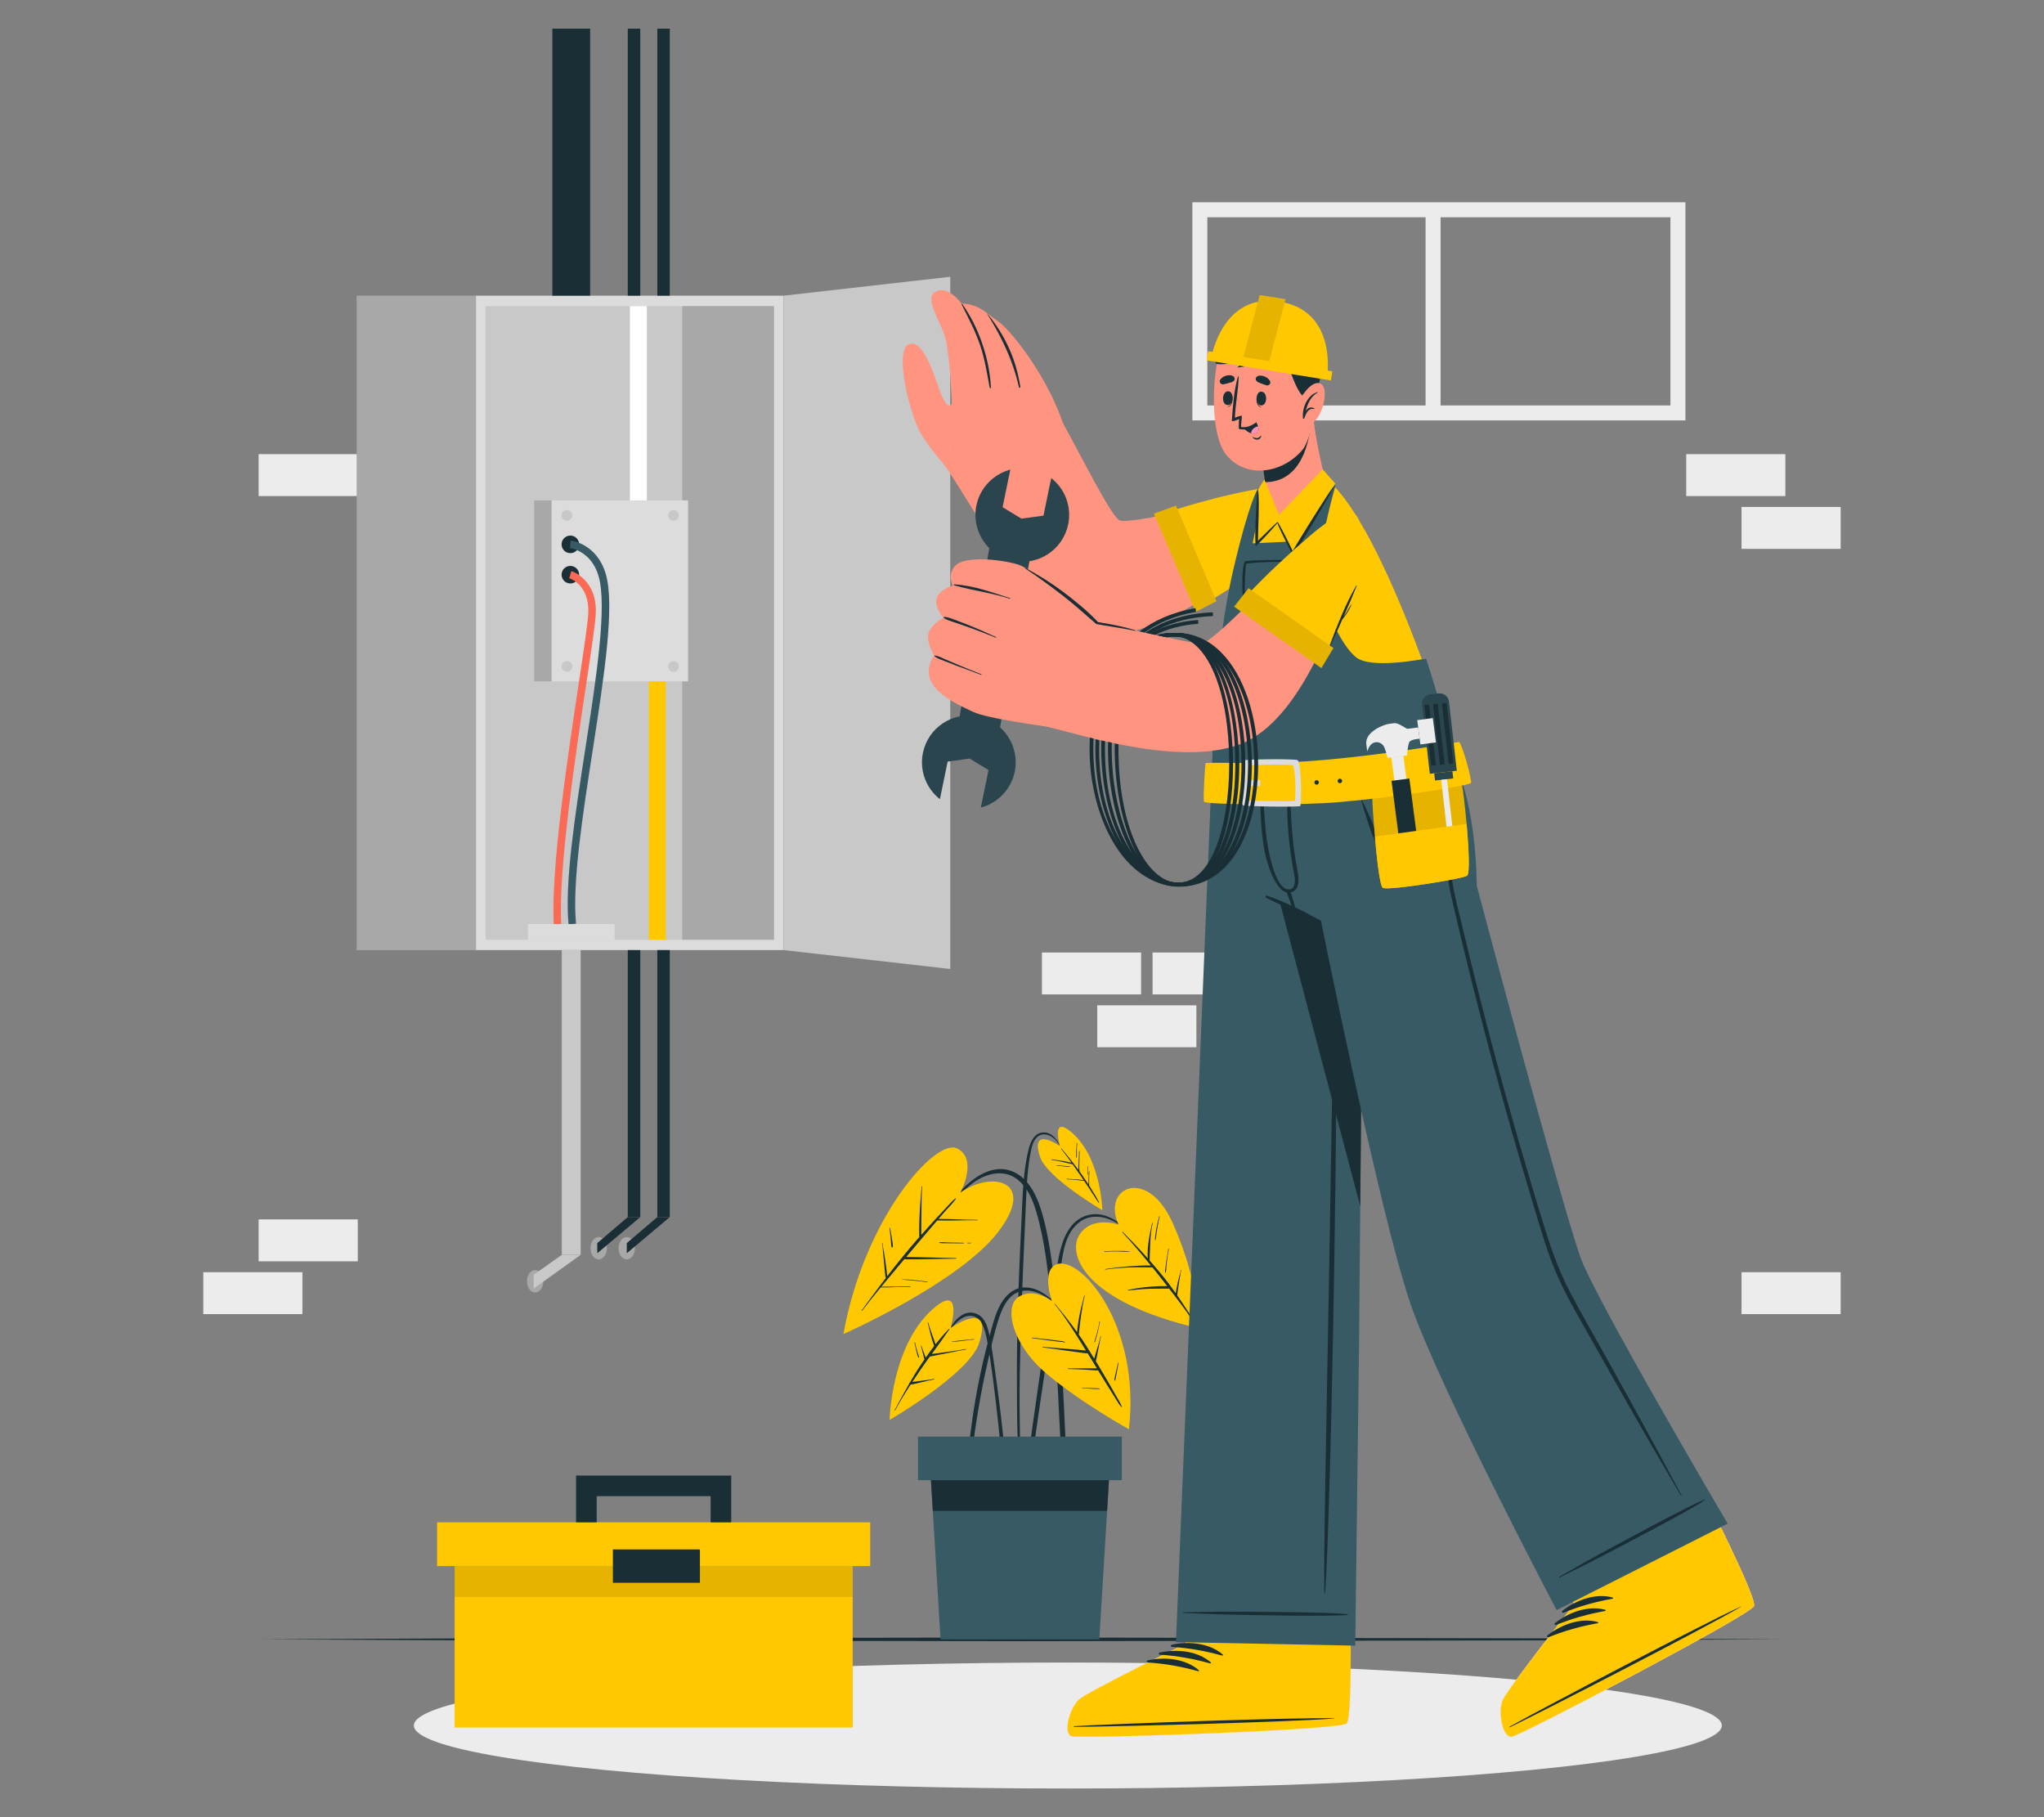 <?xml version="1.0" encoding="UTF-8"?>
<svg id="Layer_2" data-name="Layer 2" xmlns="http://www.w3.org/2000/svg" viewBox="0 0 540 480">
  <rect x="0" y="0" width="540" height="480" fill="#808080" stroke="none"/>
  <defs>
    <style>
      .cls-1 {
        fill: #dcdcdc;
      }

      .cls-1, .cls-2, .cls-3, .cls-4, .cls-5, .cls-6, .cls-7, .cls-8, .cls-9, .cls-10, .cls-11, .cls-12, .cls-13, .cls-14, .cls-15 {
        stroke-width: 0px;
      }

      .cls-2 {
        fill: #c8c8c8;
      }

      .cls-3 {
        fill: #375a64;
      }

      .cls-4 {
        fill: #ff9581;
      }

      .cls-5 {
        fill: #ececec;
      }

      .cls-6 {
        fill: #2b454e;
      }

      .cls-7, .cls-13 {
        fill: none;
      }

      .cls-8 {
        fill: #1a2e35;
      }

      .cls-9 {
        fill: #ffc800;
      }

      .cls-10 {
        fill: #fff;
      }

      .cls-11 {
        fill: #ff91ba;
      }

      .cls-12 {
        fill: #a8a8a8;
      }

      .cls-13 {
        stroke: #ff9480;
        stroke-linecap: round;
        stroke-linejoin: round;
      }

      .cls-14 {
        fill: #fb6a55;
      }

      .cls-15 {
        opacity: .1;
      }
    </style>
  </defs>
  <g id="Layer_2-2" data-name="Layer 2">
    <g>
      <g>
        <g>
          <rect class="cls-5" x="68.33" y="322.1" width="26.19" height="11.07"/>
          <rect class="cls-5" x="53.71" y="336.05" width="26.19" height="11.07"/>
          <rect class="cls-5" x="304.49" y="251.6" width="26.19" height="11.07"/>
          <rect class="cls-5" x="289.88" y="265.55" width="26.19" height="11.07"/>
          <rect class="cls-5" x="460.09" y="336.05" width="26.19" height="11.07"/>
          <rect class="cls-5" x="445.48" y="119.96" width="26.19" height="11.07"/>
          <rect class="cls-5" x="460.09" y="133.91" width="26.19" height="11.07"/>
          <rect class="cls-5" x="275.27" y="251.6" width="26.19" height="11.07"/>
          <rect class="cls-5" x="68.33" y="119.96" width="26.19" height="11.07"/>
        </g>
        <g>
          <path class="cls-5" d="M445.27,111.05h-130.26v-57.62h130.26v57.62ZM318.96,107.1h122.35v-49.71h-122.35v49.71Z"/>
          <rect class="cls-5" x="376.62" y="56.91" width="3.96" height="50.66"/>
        </g>
        <ellipse class="cls-5" cx="282.11" cy="455.79" rx="172.77" ry="16.64"/>
        <polygon class="cls-8" points="69.19 433.03 119.39 432.79 169.59 432.7 270 432.54 370.41 432.7 420.61 432.79 470.81 433.03 420.61 433.27 370.41 433.36 270 433.52 169.59 433.36 119.39 433.27 69.19 433.03"/>
        <g>
          <g>
            <rect class="cls-12" x="94.22" y="78.1" width="31.52" height="172.86"/>
            <rect class="cls-1" x="125.74" y="78.1" width="81.29" height="172.86"/>
            <rect class="cls-2" x="128.29" y="80.87" width="76.19" height="167.36"/>
            <rect class="cls-12" x="180.24" y="80.87" width="24.24" height="167.36"/>
            <polygon class="cls-2" points="251.05 255.95 207.03 250.96 207.03 78.1 251.05 73.11 251.05 255.95"/>
            <g>
              <rect class="cls-1" x="141.09" y="132.17" width="40.7" height="47.81"/>
              <rect class="cls-12" x="141.09" y="132.17" width="4.64" height="47.81"/>
              <g>
                <path class="cls-2" d="M151.19,136.13c0,.78-.64,1.42-1.42,1.42s-1.42-.64-1.42-1.42.64-1.42,1.42-1.42,1.42.64,1.42,1.42Z"/>
                <circle class="cls-2" cx="149.77" cy="176.03" r="1.42"/>
                <path class="cls-2" d="M179.35,136.13c0,.78-.64,1.42-1.42,1.42s-1.42-.64-1.42-1.42.64-1.42,1.42-1.42,1.42.64,1.42,1.42Z"/>
                <path class="cls-2" d="M179.35,176.03c0,.78-.64,1.42-1.42,1.42s-1.42-.64-1.42-1.42.64-1.42,1.42-1.42,1.42.64,1.42,1.42Z"/>
              </g>
              <path class="cls-8" d="M153,143.79c0,1.28-1.04,2.32-2.32,2.32s-2.32-1.04-2.32-2.32,1.04-2.32,2.32-2.32,2.32,1.04,2.32,2.32Z"/>
              <path class="cls-8" d="M153,151.8c0,1.28-1.04,2.32-2.32,2.32s-2.32-1.04-2.32-2.32,1.04-2.32,2.32-2.32,2.32,1.04,2.32,2.32Z"/>
              <path class="cls-14" d="M146.3,244.14c-.79-14.6,3.66-44.13,6.6-63.67,1.35-8.96,2.42-16.04,2.52-18.6.3-7.38-4.82-9.07-5.04-9.13l.58-1.89c.07.02,6.79,2.15,6.44,11.11-.11,2.67-1.18,9.79-2.54,18.81-2.93,19.46-7.36,48.87-6.59,63.27l-1.98.11Z"/>
              <path class="cls-3" d="M150.21,244.19c-1.07-10.97,1.72-28.97,4.42-46.38,2.88-18.58,5.86-37.8,3.48-45.72-1.97-6.58-7.33-7.29-7.55-7.32l.22-1.97c.28.03,6.87.84,9.23,8.72,2.5,8.35-.38,26.93-3.42,46.59-2.68,17.29-5.45,35.16-4.41,45.88l-1.97.19Z"/>
              <rect class="cls-9" x="171.4" y="179.99" width="4.49" height="68.25"/>
              <rect class="cls-10" x="166.41" y="80.87" width="4.49" height="51.3"/>
              <rect class="cls-1" x="139.47" y="244.09" width="22.89" height="4.15"/>
            </g>
          </g>
          <g>
            <rect class="cls-8" x="145.93" y="7.57" width="9.98" height="70.53"/>
            <rect class="cls-8" x="165.85" y="7.57" width="3.3" height="70.53" transform="translate(335 85.67) rotate(180)"/>
            <rect class="cls-8" x="173.65" y="7.57" width="3.3" height="70.53" transform="translate(350.6 85.67) rotate(180)"/>
            <g>
              <path class="cls-12" d="M160.33,329.71c0,1.63-.97,2.96-2.16,2.96s-2.16-1.32-2.16-2.96.97-2.96,2.16-2.96,2.16,1.32,2.16,2.96Z"/>
              <rect class="cls-8" x="165.85" y="250.96" width="3.3" height="70.53" transform="translate(335 572.45) rotate(180)"/>
              <polygon class="cls-8" points="165.85 321.49 169.15 321.49 157.79 331.04 157.79 328.36 165.85 321.49"/>
            </g>
            <g>
              <rect class="cls-2" x="148.42" y="250.96" width="4.99" height="80.5"/>
              <ellipse class="cls-12" cx="141.38" cy="338.45" rx="2.16" ry="2.96"/>
              <polygon class="cls-2" points="148.42 331.46 153.41 331.46 140.99 340.37 140.99 336.73 148.42 331.46"/>
            </g>
            <g>
              <path class="cls-12" d="M167.74,329.71c0,1.63-.97,2.96-2.16,2.96s-2.16-1.32-2.16-2.96.97-2.96,2.16-2.96,2.16,1.32,2.16,2.96Z"/>
              <rect class="cls-8" x="173.65" y="250.96" width="3.3" height="70.53" transform="translate(350.6 572.45) rotate(180)"/>
              <polygon class="cls-8" points="173.65 321.49 176.95 321.49 165.59 331.04 165.59 328.36 173.65 321.49"/>
            </g>
          </g>
        </g>
        <g>
          <g>
            <path class="cls-8" d="M300.1,326.86c-3.36-3.29-7.7-7.27-12.83-5.85-4.83,1.34-6.68,6.61-7.55,11-1.12,5.66-1.98,11.38-2.88,17.08-.91,5.76-1.76,11.52-2.59,17.29-.47,3.26-.93,6.51-1.39,9.77-.23,1.63-.45,3.26-.68,4.89-.22,1.6-.49,3.19-.58,4.81-.03.51.78.59.89.1.62-2.72.88-5.54,1.28-8.3.4-2.77.8-5.55,1.21-8.32.81-5.51,1.64-11.01,2.47-16.52.83-5.51,1.69-11.01,2.57-16.51.74-4.66,1.1-10.46,5.23-13.53,2.27-1.69,5.16-1.71,7.73-.73,2.72,1.04,4.89,2.99,7.02,4.91.07.06.16-.04.1-.1Z"/>
            <g>
              <path class="cls-9" d="M295.51,323.49s-6.87-2.47-10.25,2.54.66,17.76,31.92,24.95c0,0-.82-13.64-7.52-28.26-6.7-14.61-18.64-9.08-14.15.77Z"/>
              <g>
                <path class="cls-8" d="M315.38,348.89c-.43-.89-1.04-1.71-1.57-2.54-.52-.81-1.05-1.61-1.59-2.41-.4-.6-.81-1.2-1.22-1.79.03-.14.04-.3.06-.45.04-.27.07-.54.11-.81.08-.59.16-1.17.25-1.75.09-.58.18-1.16.29-1.74.11-.59.17-1.29.41-1.84.04-.09-.12-.14-.14-.03-.04.35-.19.7-.28,1.04-.07.26-.14.53-.21.79-.15.59-.3,1.19-.43,1.78-.12.55-.23,1.1-.32,1.66-.05.27-.08.53-.12.8-.56-.8-1.13-1.58-1.71-2.35-1.66-2.19-3.42-4.29-5.23-6.34,0-.02.03-.03.03-.06.16-3.28.08-6.54.81-9.77.02-.09-.11-.14-.13-.05-.68,3.03-1.36,6.21-1.17,9.35-.65-.73-1.31-1.45-1.98-2.17-1.52-1.64-3.07-3.25-4.66-4.83-.06-.06-.17.03-.1.1,2.63,2.84,5.14,5.79,7.57,8.8-1.9-.06-3.83.07-5.71.21-2.12.16-4.23.43-6.33.72-.09.01-.06.15.03.14,2.09-.31,4.21-.48,6.32-.57,2.04-.08,4.07,0,6.11,0,1.32,1.63,2.62,3.28,3.9,4.94-.09,0-.19,0-.29,0-.48,0-.96-.02-1.44,0-.95.02-1.9.08-2.85.16-1.94.17-3.87.44-5.77.86-.09.02-.06.15.03.14,1.92-.22,3.85-.4,5.78-.46.92-.03,1.84-.03,2.77-.03.48,0,.96,0,1.44,0,.29,0,.55.04.79-.07.84,1.09,1.68,2.18,2.52,3.28.66.87,1.32,1.75,1.96,2.64.66.91,1.25,1.9,1.98,2.75.05.06.15-.01.11-.08Z"/>
                <path class="cls-8" d="M298.5,330.59c-1.1-.18-2.23-.16-3.34-.16-1.12,0-2.23.03-3.35.07-.1,0-.09.15,0,.14,1.13-.08,2.26-.1,3.39-.08,1.09.02,2.19.12,3.28.09.04,0,.04-.05,0-.06Z"/>
                <path class="cls-8" d="M308.31,333.11c.13-1.07.26-2.14.49-3.19.02-.1-.12-.13-.14-.03-.16,1.05-.36,2.09-.52,3.15-.08.53-.15,1.05-.21,1.58-.06.48-.17,1.01-.13,1.49,0,.09.16.1.18.01.13-.47.12-1,.16-1.49.05-.51.1-1.02.16-1.52Z"/>
                <path class="cls-8" d="M306.25,321.28c-.27,1.04-.55,2.09-.74,3.15-.1.54-.18,1.08-.25,1.62-.07.52-.16,1.06-.1,1.58,0,.04.07.04.08,0,.15-.48.18-1.01.25-1.51.07-.52.15-1.04.24-1.55.19-1.09.38-2.17.66-3.24.02-.09-.11-.14-.13-.05Z"/>
              </g>
            </g>
          </g>
          <g>
            <path class="cls-8" d="M265.54,384.69c-.17-1.97-.36-3.93-.57-5.9-.41-3.89-.89-7.78-1.41-11.66-.52-3.87-1.02-7.75-1.64-11.6-.29-1.77-.58-3.58-1.19-5.27-.53-1.45-1.4-2.77-2.92-3.29-3.68-1.27-6.16,2.54-7.64,5.24-.04.08.07.14.12.07.89-1.28,3.35-4.87,6.14-4.7,1.88.11,3.38,1.44,4.28,6.12,2.25,11.66,4.27,35.34,4.51,36.88.13.82.71.79.71-.09.01-1.94-.21-3.87-.38-5.8Z"/>
            <path class="cls-9" d="M251.16,350.76s3.21-11.35-3.89-5.68c-11.83,9.45-12.25,30-12.25,30,0,0,21.03-12.21,23.64-20.27,3.9-12-7.5-4.05-7.5-4.05Z"/>
            <g>
              <path class="cls-8" d="M255.14,356.33c-1.65.33-3.32.55-4.99.79-.79.11-1.58.22-2.37.33-.53.07-1.07.12-1.61.19,1.57-2.16,3.15-4.31,4.65-6.51.06-.08-.07-.17-.14-.1-1.25,1.27-2.4,2.64-3.51,4.06-.31-.88-.62-1.76-.93-2.64-.36-1.02-.74-2.03-1-3.08-.02-.09-.16-.05-.14.04.29,1.04.49,2.1.77,3.15.27,1.01.57,2,.93,2.98-.77,1-1.51,2.02-2.23,3.06-.36-1.03-.81-2.02-1.13-3.06-.03-.09-.16-.05-.14.04.38,1.15.58,2.35.93,3.51-.48.7-.97,1.41-1.43,2.12-.85,1.31-1.65,2.65-2.43,3.99-.12.07-.2.17-.18.32-1.33,2.3-2.59,4.63-3.84,6.98-.04.08.08.15.12.07,1.25-2.32,2.64-4.59,4.08-6.81,0,0,.01,0,.02,0,.15-.08.5-.09.69-.13.24-.05.48-.1.73-.16.54-.12,1.08-.26,1.62-.39,1.07-.26,2.12-.52,3.21-.7.09-.02.05-.15-.04-.14-1.27.24-2.55.39-3.84.54-.61.07-1.21.15-1.82.24-.03,0-.06,0-.09.01.76-1.15,1.52-2.29,2.3-3.42.76-1.11,1.55-2.2,2.34-3.29.73-.1,1.45-.29,2.18-.43.81-.16,1.63-.31,2.44-.47,1.63-.32,3.25-.69,4.89-.96.09-.01.05-.15-.04-.14Z"/>
              <path class="cls-8" d="M242.5,357.45c-.1-.3-.19-.6-.28-.9-.2-.63-.35-1.26-.48-1.9-.02-.09-.15-.05-.14.04.14.64.29,1.28.43,1.92.14.63.3,1.29.55,1.89.06.15.29.09.24-.07-.09-.33-.22-.64-.32-.97Z"/>
              <path class="cls-8" d="M257.29,353.7c-.96.14-1.93.21-2.89.3-.97.09-1.93.22-2.89.36-.05,0-.05.09,0,.08.97-.07,1.93-.14,2.89-.27.96-.13,1.92-.27,2.89-.34.09,0,.08-.15,0-.14Z"/>
            </g>
          </g>
          <g>
            <path class="cls-8" d="M281.02,370.32c-.37-8.36-.9-16.7-1.74-25.03-.42-4.15-.89-8.29-1.47-12.41-.57-4.04-1.27-8.09-2.39-12.02-.86-3.01-1.99-6.03-4-8.47-1.98-2.41-4.91-3.92-8.08-3.53-3.66.45-6.6,2.76-9.15,5.26-2.86,2.81-5.48,5.88-8.12,8.88-.67.76-1.33,1.53-1.99,2.29-.06.07.04.17.1.1,2.59-2.97,5.28-5.86,8.09-8.62,2.6-2.55,5.28-5.34,8.88-6.4,1.67-.49,3.48-.62,5.16-.12,1.36.41,2.55,1.22,3.52,2.23,2.03,2.11,3.17,4.97,3.98,7.73,2.25,7.68,3.05,15.74,3.89,23.67.85,8.06,1.42,16.14,1.83,24.24.41,8.14.73,16.28,1.51,24.4.1,1,.23,2,.35,3,.09.67,1.13.67,1.07-.03-.66-8.38-1.05-16.77-1.43-25.17Z"/>
            <g>
              <path class="cls-9" d="M253.72,315.02s4.77-8.83-.87-11.67c-5.64-2.83-24.51,18.24-30.03,49.04,0,0,30.49-13.49,40.84-26.93,10.35-13.44-1.38-16.4-9.94-10.45Z"/>
              <g>
                <path class="cls-8" d="M258.2,322.21c-3.43,0-6.84-.26-10.27-.23.64-.74,1.28-1.47,1.93-2.21.9-1.01,1.92-1.99,2.68-3.11.05-.07-.05-.17-.12-.12-.95.75-1.76,1.72-2.59,2.6-.86.91-1.71,1.83-2.56,2.75-1.31,1.42-2.59,2.86-3.87,4.3,0-.14,0-.28,0-.42,0-.6,0-1.2,0-1.8,0-1.16.03-2.32.04-3.49.02-2.36.02-4.72.18-7.07,0-.09-.13-.09-.14,0-.16,2.36-.41,4.72-.52,7.08-.06,1.16-.09,2.32-.1,3.49,0,.6-.02,1.2-.01,1.8,0,.33-.01.67.02,1.01-.2.23-.41.45-.61.67-2.73,3.12-5.33,6.36-7.87,9.64,0-.18-.03-.37-.05-.55-.04-.36-.08-.72-.12-1.09-.09-.79-.2-1.57-.31-2.35-.11-.73-.23-1.47-.35-2.2-.14-.82-.34-1.66-.4-2.49,0-.1-.16-.08-.14.02.17.82.21,1.68.29,2.51.07.75.14,1.51.21,2.26.07.76.14,1.51.21,2.26.04.36.07.73.11,1.09.02.18.04.36.07.54.03.24.07.27.15.43-.43.57-.87,1.13-1.3,1.7-1.73,2.29-3.43,4.6-5.12,6.91-.05.07.05.17.1.1,1.61-2.1,3.26-4.15,4.94-6.19,1.25.05,2.53-.04,3.79-.06,1.32-.02,2.64-.03,3.97-.03.09,0,.09-.14,0-.14-1.32.02-2.64.04-3.97.05-1.2,0-2.43-.05-3.64.01,1.47-1.79,2.96-3.57,4.46-5.35.54-.65,1.09-1.29,1.64-1.94.5.1,1.03.05,1.53.05.6,0,1.2,0,1.8,0,1.13,0,2.25-.03,3.38-.05,2.33-.04,4.65-.11,6.98-.12.09,0,.09-.14,0-.14-2.33-.03-4.66-.13-6.99-.19-1.13-.03-2.25-.07-3.38-.08-.6,0-1.2-.01-1.8-.02-.34,0-.69-.03-1.04-.02,1.28-1.52,2.56-3.04,3.84-4.55.03-.02.06-.05.07-.08,1.25-1.47,2.5-2.95,3.76-4.41.17-.2.35-.4.52-.6,3.55.11,7.1-.12,10.65-.05.09,0,.09-.14,0-.14Z"/>
                <path class="cls-8" d="M256.45,328.27c-.28,0-.55,0-.83,0-.08,0-.08.13,0,.13.28,0,.55,0,.83,0,.09,0,.09-.14,0-.14Z"/>
                <path class="cls-8" d="M254.6,328.28c-1.1-.02-2.2-.04-3.29-.07-.55-.02-1.1-.03-1.65-.05-.49-.02-1.05-.09-1.53.02-.05.01-.04.09,0,.1.47.14,1.04.1,1.53.11.55.01,1.1.02,1.65.02,1.1.01,2.19.01,3.29.01.09,0,.09-.14,0-.14Z"/>
                <path class="cls-8" d="M245.02,338.56c-2.23-.31-4.48-.63-6.74-.61-.03,0-.03.05,0,.05,2.24.21,4.48.33,6.71.7.09.01.12-.12.03-.14Z"/>
                <path class="cls-8" d="M235.86,328.76c-.02-.2-.04-.39-.07-.59-.06-.44-.13-.88-.2-1.32-.13-.84-.28-1.67-.44-2.5-.01-.08-.15-.06-.14.02.11.86.2,1.72.28,2.59.04.42.07.85.11,1.27.03.38,0,.86.17,1.21.06.13.26.08.3-.05.06-.21.01-.42-.01-.63Z"/>
              </g>
            </g>
          </g>
          <g>
            <path class="cls-8" d="M280.72,303.68c-1.09-2.03-2.48-4.71-5.2-4.54-2.25.14-3.26,2.44-3.74,4.33-1.49,5.87-1.59,12.06-1.88,18.07-.61,12.71-1.16,25.43-1.24,38.15-.02,3.53,0,7.05.02,10.58.03,3.6.02,7.21.25,10.8.02.34.53.33.53-.01.02-3.08-.09-6.15-.1-9.23-.01-3,.01-6,.06-9.01.1-6.08.26-12.16.49-18.24.22-6.04.49-12.08.75-18.12.13-3.02.26-6.04.39-9.05.13-2.92.26-5.85.59-8.76.19-1.63.43-3.26.77-4.86.24-1.14.59-2.38,1.41-3.26,1.08-1.16,2.7-1.08,3.97-.29,1.32.82,2.12,2.17,2.82,3.52.04.08.16,0,.12-.07Z"/>
            <g>
              <path class="cls-9" d="M279.98,302.71s-2.24-7.91,2.71-3.95c8.24,6.58,8.53,20.9,8.53,20.9,0,0-14.65-8.51-16.47-14.12-2.71-8.36,5.23-2.82,5.23-2.82Z"/>
              <g>
                <path class="cls-8" d="M288.15,313.79c-.13-.22-.28-.43-.42-.65.04-.22,0-.46,0-.67,0-.34,0-.68,0-1.02.02-.67.04-1.34.07-2,0-.09-.14-.09-.14,0-.03.65-.06,1.31-.08,1.97,0,.33-.02.66-.03.98,0,.13-.02.28-.03.42-.58-.89-1.17-1.78-1.78-2.65-.18-.25-.36-.5-.54-.75-.13-.85-.05-1.73-.04-2.58.01-.92.02-1.84.06-2.76,0-.09-.14-.09-.14,0-.03.96-.07,1.91-.12,2.87-.03.68-.1,1.37-.06,2.05-1.42-1.92-2.92-3.78-4.44-5.62-.05-.06-.16.03-.11.09.94,1.19,1.84,2.41,2.73,3.65-1.72-.4-3.48-.63-5.23-.89-.09-.01-.12.12-.03.14,1.85.28,3.67.75,5.5,1.15.01,0,.02,0,.04,0,.7.99,1.4,1.98,2.09,2.98.28.41.55.82.83,1.22-.03,0-.05,0-.08,0-.19-.03-.38-.06-.57-.08-.4-.05-.81-.08-1.22-.11-.84-.07-1.69-.11-2.54-.16-.09,0-.09.14,0,.14.83.02,1.66.08,2.49.17.44.05.87.11,1.31.16.19.02.38.04.57.07.06,0,.11.02.17.02.47.69.94,1.38,1.41,2.08.83,1.22,1.57,2.53,2.45,3.71.05.07.15,0,.11-.07-.62-1.33-1.47-2.6-2.24-3.85Z"/>
                <path class="cls-8" d="M284.5,304.85c0-.31,0-.62,0-.92,0-.64,0-1.3.08-1.94.01-.1-.14-.12-.14-.02,0,.64-.07,1.28-.1,1.92-.02.32-.02.64-.02.96,0,.15,0,.3,0,.44,0,.15-.02.32.03.46.02.06.1.06.12,0,.04-.13.02-.28.02-.42,0-.16,0-.32,0-.48Z"/>
                <path class="cls-8" d="M282.69,308.13c-.54-.09-1.1-.12-1.65-.17-.6-.05-1.21-.1-1.81-.18-.1-.01-.12.13-.02.14,1.16.07,2.31.28,3.47.32.06,0,.08-.1.01-.11Z"/>
              </g>
            </g>
            <path class="cls-8" d="M287.29,308.18c.04.06.01.23.01.3v.26c0,.18,0,.37,0,.55,0,.18,0,.37,0,.55,0,.15-.04.35.03.48.01.02.04.02.05,0,.04-.07.03-.15.03-.23,0-.09,0-.17,0-.26,0-.18,0-.37,0-.55,0-.18,0-.37,0-.55v-.26c0-.08-.03-.24.02-.3.09-.13-.22-.13-.12,0Z"/>
          </g>
          <g>
            <path class="cls-8" d="M281.06,345.87c-3.08-2.31-5.85-5.64-9.99-5.8-3.42-.13-5.82,2.44-7.19,5.31-.72,1.51-1.22,3.12-1.68,4.72-.62,2.16-1.2,4.34-1.75,6.52-1.07,4.3-2,8.63-2.74,13-.42,2.43-.8,4.87-1.11,7.32-.31,2.47-.71,5.01-.72,7.5,0,.43.68.52.76.08.42-2.05.59-4.16.89-6.23.3-2.08.62-4.16.97-6.24.7-4.15,1.52-8.29,2.45-12.39.88-3.88,1.75-7.81,3-11.59.9-2.71,2.33-5.86,5.26-6.84,4.45-1.48,8.48,2.28,11.74,4.73.07.05.17-.05.1-.1Z"/>
            <g>
              <path class="cls-9" d="M277.87,343.66s-2.84-8.11,1.27-9.7c6.16-2.38,22.27,15.76,19.11,43.57,0,0-12.45-6.86-21.64-14.57-9.19-7.71-11.54-17.79-7.5-20.4,4.05-2.61,8.75,1.1,8.75,1.1Z"/>
              <g>
                <path class="cls-8" d="M296.39,371.57c-.36-.98-.99-1.89-1.5-2.8-.53-.95-1.06-1.9-1.61-2.84-1.07-1.83-2.13-3.66-3.23-5.48-.18-.29-.36-.58-.54-.88.02-.11.04-.22.07-.33.06-.27.12-.54.18-.8.14-.6.24-1.21.36-1.82.22-1.19.43-2.4.75-3.56.02-.09-.12-.11-.14-.02-.25,1.19-.63,2.36-.98,3.52-.17.57-.36,1.14-.51,1.72-.05.2-.1.4-.16.6-1.32-2.17-2.67-4.33-4.12-6.42.12-.27.11-.58.14-.89.04-.41.09-.81.14-1.22.11-.91.21-1.83.35-2.74.26-1.79.53-3.57.98-5.33.02-.09-.12-.11-.14-.02-.44,1.75-.93,3.5-1.26,5.28-.16.87-.32,1.74-.43,2.62-.06.44-.1.88-.15,1.32-.01.13-.03.26-.05.4-.45-.63-.89-1.26-1.36-1.88-1.42-1.87-2.9-3.7-4.38-5.52-.06-.07-.17.01-.12.08,2.61,3.19,4.82,6.73,7,10.22.41.65.81,1.31,1.21,1.97-.14-.02-.27-.03-.4-.05-.52-.07-1.05-.1-1.57-.15-1.05-.1-2.1-.19-3.14-.27-2.1-.17-4.2-.3-6.29-.52-.09,0-.12.13-.02.14,2.12.24,4.23.58,6.34.88,1.04.15,2.08.29,3.12.42.72.09,1.62.31,2.4.25.82,1.34,1.65,2.67,2.47,4.01-.18-.03-.37-.02-.56-.02-.35,0-.7,0-1.05,0-.65,0-1.3,0-1.95,0-1.35,0-2.7.03-4.05.03-.09,0-.08.14.01.14,1.37.02,2.73.09,4.1.16.65.03,1.3.07,1.94.12.32.02.65.05.97.07.28.02.59.07.86-.03.7,1.14,1.41,2.27,2.1,3.41.64,1.05,1.29,2.1,1.96,3.14.67,1.04,1.29,2.24,2.11,3.17.06.06.17.02.14-.07Z"/>
                <path class="cls-8" d="M290.46,349.1c-.1.89-.34,1.78-.56,2.64-.23.9-.49,1.79-.78,2.68-.04.12.13.18.17.05.28-.88.52-1.76.74-2.65.22-.89.36-1.8.57-2.7.02-.09-.13-.12-.14-.02Z"/>
                <path class="cls-8" d="M281.32,354.53c-.19-.2-.41-.22-.68-.25-.39-.06-.78-.11-1.18-.16-.73-.1-1.46-.18-2.19-.27-1.52-.18-3.04-.33-4.55-.52-.09-.01-.11.13-.02.14,1.43.17,2.85.39,4.28.58.7.09,1.4.19,2.1.27.34.04.67.08,1.01.11.37.04.81.03,1.15.2.07.03.12-.06.07-.11Z"/>
                <path class="cls-8" d="M290.44,366.76c-.72-.06-1.44-.08-2.16-.11-.36-.01-.72-.02-1.09-.03-.17,0-.35-.01-.52-.02-.22,0-.47.01-.68-.04-.1-.03-.11.16,0,.14.2-.03.43,0,.64.02.19.01.38.02.56.03.36.02.72.04,1.09.07.72.04,1.44.09,2.16.09.09,0,.09-.15,0-.15Z"/>
                <path class="cls-8" d="M294.83,363.65c.08-.41.16-.81.23-1.22.15-.8.29-1.6.44-2.4.02-.09-.12-.11-.14-.02-.18.78-.35,1.56-.53,2.34-.09.39-.18.78-.26,1.17-.04.18-.07.36-.11.54-.04.19-.1.38-.06.57.01.07.11.12.16.05.19-.29.2-.7.27-1.03Z"/>
              </g>
            </g>
          </g>
          <g>
            <g>
              <polygon class="cls-3" points="293.17 387.61 292.48 399.1 290.43 433.03 248.48 433.03 246.44 399.1 245.74 387.61 293.17 387.61"/>
              <polygon class="cls-8" points="293.17 387.61 292.48 399.1 246.44 399.1 245.74 387.61 293.17 387.61"/>
            </g>
            <rect class="cls-3" x="242.53" y="379.48" width="53.85" height="11.5"/>
          </g>
        </g>
        <g>
          <g>
            <g>
              <g>
                <path class="cls-4" d="M356.84,388.52s0,44.28,0,44.31c.04,8.47-.07,15.89-.49,19.73,0,.02,0,.04,0,.06-.16,1.45-.35,2.37-.61,2.62-.02.02-.03.04-.05.05-2.51,1.72-70.17,4.04-72.55,3.32-2.4-.7-.54-7.57,2.01-9.76,2.57-2.19,28.07-14.66,28.07-14.66l.43-44.26,43.21-1.42Z"/>
                <path class="cls-10" d="M356.84,423.74s0,9.06,0,9.09c.04,8.47-.07,15.89-.49,19.73,0,.02,0,.04,0,.06-.24,1.43-.46,2.38-.61,2.62-.02.02-.03.04-.05.05-2.51,1.72-70.17,4.04-72.55,3.32-2.4-.7-.54-7.57,2.01-9.76,2.57-2.19,28.07-14.66,28.07-14.66l-.12-9.23,43.75-1.23Z"/>
                <g>
                  <path class="cls-9" d="M283.13,458.61c2.39.72,70.04-1.6,72.56-3.33.97-.64,1.21-10.52,1.15-22.46,0-.12,0-.25,0-.37l-43.66,1.01.04.74s-25.5,12.47-28.07,14.66c-2.55,2.18-4.41,9.05-2.01,9.75Z"/>
                  <g>
                    <path class="cls-8" d="M283.8,455.96c11.39-.67,57.42-2.3,68.73-2.1.09,0,.09.06,0,.07-11.28.91-57.31,2.17-68.73,2.21-.24,0-.25-.17,0-.19Z"/>
                    <path class="cls-8" d="M309.55,434.46c4.46-.99,9.97-.49,13.51,2.59.14.12-.03.31-.18.27-4.48-1.24-8.64-2-13.29-2.3-.33-.02-.36-.5-.04-.57Z"/>
                    <path class="cls-8" d="M306.37,436.52c4.46-.99,9.97-.49,13.51,2.59.14.12-.03.31-.18.27-4.48-1.24-8.64-2-13.29-2.3-.33-.02-.36-.5-.04-.57Z"/>
                    <path class="cls-8" d="M303.2,438.58c4.46-.99,9.97-.49,13.51,2.59.14.12-.03.31-.18.27-4.48-1.24-8.64-2-13.29-2.3-.33-.02-.36-.5-.04-.57Z"/>
                  </g>
                </g>
              </g>
              <g>
                <polygon class="cls-3" points="359.03 356.69 359.02 357.18 358.04 434.69 310.68 433.75 320.41 197.43 360.41 197.43 359.03 356.69"/>
                <path class="cls-8" d="M312.66,425.85c7.39-.06,5.27-.15,12.67-.13,3.62,0,27.4.09,30.77.69.07.01.07.14,0,.15-3.39.52-27.16.02-30.78-.06-7.39-.16-5.27-.2-12.66-.44-.14,0-.14-.21,0-.22Z"/>
                <path class="cls-8" d="M350.01,399.56c.09-7.08.21-14.16.35-21.25.27-14.16.52-28.33.78-42.49.52-28.18.94-56.36,1.36-84.55.24-15.9.23-31.8.64-47.69,0-.04.06-.04.06,0,.26,14.16.1,28.34.08,42.5-.02,14.17-.08,28.33-.22,42.5-.27,28.19-.67,56.37-1.33,84.55-.19,7.95-.38,15.9-.65,23.84-.27,7.94-.45,15.9-1.01,23.83,0,.12-.19.12-.19,0-.13-7.08.04-14.17.13-21.25Z"/>
                <polygon class="cls-8" points="360.41 197.91 359.36 318.58 327.29 197.44 360.4 197.44 360.41 197.91"/>
              </g>
            </g>
            <g>
              <g>
                <path class="cls-4" d="M431.81,366.37s22.84,37.13,22.86,37.16c3.71,7.61,6.83,14.35,8.11,17.99,0,.02.02.04.02.06.49,1.37.71,2.29.58,2.62,0,.03,0,.05-.02.07-1.52,2.64-61.48,34.06-63.94,34.46-2.46.41-3.77-6.59-2.42-9.66,1.37-3.09,18.94-25.38,18.94-25.38l-22.46-37.3,38.32-20.01Z"/>
                <path class="cls-10" d="M463.38,424.2s0,.04-.01.07c-1.52,2.64-61.48,34.06-63.94,34.46-2.46.41-3.77-6.59-2.42-9.67,1.38-3.09,18.94-25.38,18.94-25.38l-4.01-6.66c9.8-5.22,27.61-14.4,38.67-20.08,2.41,3.91,4.05,6.58,4.05,6.59,3.71,7.61,6.83,14.34,8.11,17.98.01.02.02.04.02.07.49,1.37.71,2.29.58,2.63Z"/>
                <g>
                  <path class="cls-9" d="M399.43,458.73c2.46-.39,62.42-31.81,63.94-34.46.6-1-3.47-10-8.7-20.74-.06-.11-.11-.22-.17-.33l-38.91,19.84.36.65s-17.57,22.29-18.94,25.38c-1.35,3.07-.05,10.06,2.41,9.66Z"/>
                  <g>
                    <path class="cls-8" d="M398.89,456.05c9.98-5.54,50.74-26.97,61.02-31.69.08-.04.11.02.03.06-9.77,5.71-50.7,26.8-60.97,31.79-.22.11-.3-.05-.09-.17Z"/>
                    <path class="cls-8" d="M412.76,425.5c3.59-2.83,8.77-4.77,13.3-3.52.18.05.1.3-.05.32-4.57.82-8.65,1.95-12.97,3.7-.3.12-.54-.29-.28-.49Z"/>
                    <path class="cls-8" d="M410.8,428.74c3.59-2.83,8.77-4.77,13.3-3.52.18.05.1.3-.05.32-4.57.82-8.65,1.95-12.97,3.7-.3.12-.54-.29-.28-.49Z"/>
                    <path class="cls-8" d="M408.83,431.97c3.59-2.83,8.77-4.77,13.3-3.52.18.05.1.3-.05.32-4.57.82-8.65,1.95-12.97,3.7-.3.12-.54-.29-.28-.49Z"/>
                  </g>
                </g>
              </g>
              <g>
                <path class="cls-3" d="M327.01,197.39s0,.01.01.04c.17.82,2.97,13.8,5.87,24.94,2.11,8.14,4.28,15.3,5.52,16.04,1.41.83,8.28,3.88,10.58,4.83,0,0,15.45,77.11,23.6,101.02,7.52,22.06,38.66,81.04,38.66,81.04l45.18-22.83s-35.28-59.85-38.99-70.59c-5.75-16.65-27.3-97.94-27.3-97.94,0,0,.16-25.45-8.41-36.56h-54.73Z"/>
                <g>
                  <path class="cls-8" d="M411.92,416.5c6.45-3.61,4.55-2.66,11.05-6.2,3.18-1.73,24.08-13.07,27.32-14.17.07-.02.13.09.07.13-2.72,2.08-23.81,13.06-27.02,14.73-6.56,3.41-4.71,2.36-11.31,5.69-.12.06-.22-.12-.1-.19Z"/>
                  <path class="cls-8" d="M378.56,226.88c-1.24-.32-2.56-.42-3.82-.62-1.02-.16-2.03-.34-3.04-.56-1.9-.42-3.82-1.05-5.37-2.26-1.75-1.36-2.64-3.42-3.48-5.41-.5-1.18-1.02-2.35-1.54-3.52-.25-.57-.51-1.13-.77-1.69-.31-.66-.73-1.34-.95-2.03-.03-.1-.19-.05-.15.05.2.46.28.98.43,1.46.17.57.33,1.14.51,1.7.31,1.01.62,2.03.95,3.03.6,1.8,1.13,3.7,2.15,5.32,1.87,2.97,5.2,4.17,8.53,4.59.96.12,1.92.19,2.88.24,1.19.07,2.46.17,3.64.03.18-.02.23-.28.04-.33Z"/>
                  <g>
                    <path class="cls-8" d="M334.76,236.6c4.9,1.69,9.63,4.08,14.16,6.59.18.1.06.37-.13.29-4.77-2.05-9.63-4.01-14.28-6.32-.37-.18-.12-.7.26-.57Z"/>
                    <path class="cls-8" d="M333.32,203.93c.01-.16.3-.2.3-.02-.04,5.66.32,10.64.8,15.94.22,2.46,2.2,16.03,6.46,15.04.71-.17,1.08-.87,1.19-1.94.13-1.29-.35-2.88-.57-4.16-.47-2.84-.85-5.69-1.1-8.56-.46-5.36-.48-10.72.17-16.06.02-.18.27-.16.27.02,0,7.42.19,14.82,1.3,22.17.53,3.53,2.31,8.85-1.38,9.39-3.76.55-6.2-8.35-6.65-10.79-1.28-6.8-1.33-14.14-.79-21.01Z"/>
                    <path class="cls-8" d="M340.77,235.25c.38.91.69,1.86.96,2.81.2.74.48,1.54.4,2.31-.02.15-.21.16-.3.06-.5-.63-.71-1.5-.99-2.25-.32-.87-.67-1.73-.97-2.61-.2-.58.66-.89.89-.33Z"/>
                  </g>
                  <path class="cls-8" d="M444.24,394.99c-6.43-12.11-13.06-24.1-19.71-36.09-3.28-5.91-6.7-11.75-9.83-17.74-3.09-5.92-5.19-12.13-7.15-18.49-3.98-12.93-7.75-25.92-11.3-38.98-3.56-13.05-6.88-26.17-10.02-39.32-.79-3.29-1.65-6.58-2.28-9.9-.66-3.45-.46-6.68.02-10.14.44-3.16.56-6.28.07-9.44-.48-3.13-1.26-6.21-2.21-9.23-.5-1.59-1.04-3.17-1.59-4.74-.06-.18-.33-.1-.28.08,1.95,6.37,3.94,12.82,3.52,19.57-.2,3.25-1.06,6.43-1,9.7.06,3.25.91,6.43,1.64,9.58,3.07,13.24,6.38,26.42,9.9,39.55,3.51,13.13,7.24,26.2,11.18,39.21,1.92,6.32,3.71,12.75,6.43,18.79,2.73,6.05,6.18,11.76,9.42,17.54,6.71,11.94,13.48,23.85,20.4,35.66.88,1.5,1.76,2.99,2.64,4.48.06.1.2,0,.15-.09Z"/>
                </g>
              </g>
            </g>
          </g>
          <g>
            <g>
              <path class="cls-4" d="M347.02,136.48c-6.35,6.21-37.89,32.35-56.03,31.3-16.97-.99-35.91-37.43-41.14-44.43-2.29-3.07,23.36-21.38,26.46-18.7,3.13,2.71,16.66,31.93,19.58,32.86,2.92.92,26.72-4.63,41.12-8.23,13.03-3.26,18.75-1.34,10.02,7.2Z"/>
              <path class="cls-9" d="M308.08,135.43l10.49,23.92s20.41-11.96,28.1-20.45c7.69-8.49,7.18-12.82-8.48-10.68-15.67,2.13-30.11,7.21-30.11,7.21Z"/>
              <g>
                <polygon class="cls-9" points="304.85 135.68 310.68 133.55 321.38 158.79 315.88 161.62 304.85 135.68"/>
                <polygon class="cls-15" points="304.85 135.68 310.68 133.55 321.38 158.79 315.88 161.62 304.85 135.68"/>
              </g>
              <g>
                <path class="cls-4" d="M282.62,118.36c-3.39-16.71-15.74-31.06-18.34-33.02-2.22-1.68-3.37-2.52-3.37-2.52-3.92-3.08-6.83-2.56-6.83-2.56,0,0-3.48-4.9-6.79-3.29-3.72,1.8,1.9,8.32,2.79,13.8,2.04,12.55,1.44,30.96,1.67,34.64l30.88-7.06Z"/>
                <path class="cls-8" d="M261.46,102.42c-.68-3.68-1.24-7.32-2.41-10.89-1.28-3.92-3.18-7.47-5.01-11.14-.06-.11.1-.21.17-.1,4.38,6.11,7.24,14.59,7.58,22.08,0,.18-.29.23-.32.05Z"/>
                <path class="cls-8" d="M269.21,102.29c-.86-3.55-2.4-9.77-8.42-19.4-.02-.03.03-.07.05-.04,4.74,5.74,7.59,12.06,8.72,19.35.03.23-.3.33-.35.1Z"/>
                <path class="cls-4" d="M251.58,106.05c-.38,1.74-1.3,1.55-2.68-1.3-1.4-2.88-4.42-15.3-8.67-13.87-4.27,1.42.29,18.93,2.95,23.5,2.65,4.58,8.56,11.03,8.56,11.03-.2-3.58.14-12.32-.16-19.36Z"/>
              </g>
            </g>
            <g>
              <path class="cls-9" d="M320.47,207.96c1.11,1.1,64.47-2.21,64.8-2.66.9-1.2-19.37-67.62-35.38-79.12-3.44-2.47-13.5-.18-15.87,2.21-1.49,1.5-4.52,11.02-6.64,18.84-4.25,15.65-7.88,59.76-6.91,60.73Z"/>
              <g>
                <path class="cls-3" d="M320.2,208.51s-.36-32.44,5.64-58.1c4.31-18.4,6.48-21.3,6.48-21.3l1.7-.71-3.09,15.12,12.89-.62s5.45-16.15,6.3-16.54c.53-.25,2.69,1.91,2.69,1.91,0,0-4.93,17.13-4.27,24.12.66,6.99,5.59,17.93,9.7,21.22,4.11,3.29,18.15.32,18.48.4.33.08,9.91,32.89,10.05,33.34.14.45-66.57,1.17-66.57,1.17Z"/>
                <path class="cls-8" d="M328.64,159.56c1.43,1.24,6.12,3.21,7.73,3.33,1.52.12,8.58-2.28,9.62-2.92.53-.32-.21-11.02-.46-11.68-.21-.55-16.21-.49-16.65.05-.97,1.21-.74,10.78-.24,11.21ZM329.26,148.96c.51-.47,14.7-.95,15.85-.14.16,2.21.51,10.43.28,10.71-.27.32-7.59,2.86-8.94,2.7-2-.24-6.51-2.44-7.29-3.01-.53-.41-.26-9.92.1-10.25Z"/>
              </g>
              <g>
                <g>
                  <path class="cls-9" d="M386.23,207.5c.37.37,2.79,22.92,1.35,23.82-1.44.9-20.82,3.96-22.24,3.21s-2.9-23.29-2.78-23.59,22.97-4.13,23.67-3.43Z"/>
                  <path class="cls-15" d="M363.24,220.98c.54,6.24,1.33,13.14,2.11,13.55,1.41.75,20.79-2.31,22.24-3.21.79-.5.42-7.43-.13-13.69-.47-5.21-1.06-9.95-1.22-10.13-.69-.7-23.53,3.14-23.66,3.43-.06.14.22,4.86.67,10.05Z"/>
                </g>
                <path class="cls-9" d="M388.62,206.81c.33-.3-1.81-8.72-3.09-10.83,0,0-20.83,3.65-38.58,4.99-13.28,1-28.41.26-28.48.64-.07.37-.69,9.4-.38,10.15.31.75,20.4.98,31.84.38,11.43-.59,37.6-4.32,38.69-5.32Z"/>
                <g>
                  <path class="cls-1" d="M328.39,212.72c.42.31,14.85.5,15.13.19.28-.32.39-11.47-.73-12.12-.67-.38-13.4-.28-14.21.09-.82.38-.61,11.54-.18,11.85ZM329.95,202.2c.66-.29,10.98-.34,11.53-.05.91.51.83,9.13.61,9.37-.22.25-11.93.08-12.27-.16-.34-.23-.53-8.86.13-9.15Z"/>
                  <rect class="cls-1" x="328.89" y="206.01" width="4.04" height="1.55" transform="translate(661.01 414.86) rotate(-179.78)"/>
                </g>
                <path class="cls-8" d="M347.25,206.66c0,.33.25.6.57.61.33,0,.6-.25.61-.57,0-.33-.25-.6-.57-.61-.33,0-.6.25-.61.57Z"/>
                <path class="cls-8" d="M353.39,206.26c0,.33.25.6.57.61.33,0,.6-.25.61-.57,0-.33-.25-.6-.57-.61-.33,0-.6.25-.61.57Z"/>
                <g>
                  <path class="cls-6" d="M376.54,183.2h7.18v18.34c0,1.38-1.12,2.5-2.5,2.5h-2.18c-1.38,0-2.5-1.12-2.5-2.5v-18.34h0Z" transform="translate(779.61 343.32) rotate(173.55)"/>
                  <rect class="cls-6" x="378.99" y="203.97" width="4.84" height="1.92" transform="translate(783.43 365.73) rotate(173.55)"/>
                  <rect class="cls-5" x="381.91" y="205.82" width="1.54" height="20.68" transform="translate(787.22 387.98) rotate(173.55)"/>
                  <path class="cls-5" d="M382.51,228.41s1.29,3.05,1.4,3.04l.51-.06h0s.51-.06.51-.06c.1-.01.68-3.28.68-3.28l-.99-1.71-1.52.17-.59,1.89Z"/>
                  <rect class="cls-8" x="381.81" y="185.65" width="1.25" height="16.11" transform="translate(784.22 343.22) rotate(173.55)"/>
                  <rect class="cls-8" x="379.5" y="185.91" width="1.25" height="16.11" transform="translate(779.63 344) rotate(173.55)"/>
                  <rect class="cls-8" x="377.18" y="186.17" width="1.25" height="16.11" transform="translate(775.04 344.82) rotate(173.56)"/>
                </g>
                <g>
                  <rect class="cls-5" x="374.81" y="189.94" width="4.15" height="6.48" transform="translate(775.54 336.12) rotate(172.59)"/>
                  <path class="cls-5" d="M374.66,192.15s-2.36.31-2.78.36c-.42.06-2.31-1.65-3.61-1.48-1.31.17-.19.03-1.43.19-1.24.16-6.3,2.1-5.88,5.34.42,3.23.25,1.93.25,1.93,0,0,.5-1.79,1.63-2.27,1.31-.55,2.49.27,2.87,1.15.47,1.1.88,2.84.88,2.84l5.11-.66s.23-2.57.58-3.44c.35-.87,2.77-.98,2.77-.98l-.39-2.97Z"/>
                  <rect class="cls-5" x="368.32" y="199.82" width="3.2" height="11.55" transform="translate(763.26 361.75) rotate(172.59)"/>
                  <rect class="cls-8" x="369.24" y="205.87" width="4.76" height="25.71" transform="translate(768.36 387.67) rotate(172.59)"/>
                </g>
                <path class="cls-9" d="M363.24,220.98c.54,6.24,1.33,13.14,2.11,13.55,1.41.75,20.79-2.31,22.24-3.21.79-.5.42-7.43-.13-13.69l-24.21,3.35Z"/>
              </g>
            </g>
            <g>
              <g>
                <g>
                  <path class="cls-4" d="M338.1,137.22c3.84.49,9.68-5.91,11.73-10.82.14-.34-.7-3.64-1.53-7.7-.49-2.47-.99-5.23-1.25-7.78l-15.59,5.56s2.13,5.18,2.57,9.63c.03.37.03.72,0,1.06,0,.05,0,.11,0,.18-.12,2.02.36,9.39,4.08,9.87Z"/>
                  <path class="cls-8" d="M346.31,111.19c-.16,3.24-1.39,14.9-10.63,16.08-.59.07-1.14.1-1.65.09,0-.07,0-.13,0-.18.03-.34.03-.69,0-1.06-.45-4.45-2.58-9.63-2.58-9.63l14.85-5.3Z"/>
                </g>
                <g>
                  <path class="cls-4" d="M346.03,92.57c2.45,5.43,1.56,22.16-1.99,26.32-5.15,6.03-14.64,7.76-20.02,1.33-5.22-6.24-3.68-28.01.39-31.9,5.99-5.73,18-3.77,21.62,4.25Z"/>
                  <path class="cls-13" d="M344.42,118.68s0,0,0,0"/>
                  <g>
                    <g>
                      <path class="cls-8" d="M332.07,104.57s.09.06.08.1c-.09,1.12,0,2.43,1,2.85.03.01.02.07-.01.06-1.24-.24-1.33-1.97-1.07-3.02Z"/>
                      <path class="cls-8" d="M333.13,103.45c1.82-.05,1.79,3.59.1,3.64-1.66.05-1.62-3.6-.1-3.64Z"/>
                    </g>
                    <g>
                      <path class="cls-8" d="M325.58,104.55s-.09.05-.09.1c.03,1.13-.14,2.42-1.16,2.79-.03.01-.03.07,0,.06,1.25-.16,1.44-1.89,1.24-2.95Z"/>
                      <path class="cls-8" d="M324.58,103.36c-1.81-.15-1.99,3.48-.31,3.63,1.65.14,1.83-3.5.31-3.63Z"/>
                    </g>
                    <path class="cls-8" d="M334.58,101.79c-.49-.13-.93-.33-1.41-.51-.54-.2-.99-.31-1.33-.79-.19-.26-.1-.73.13-.93.55-.48,1.27-.4,1.93-.18.71.23,1.2.6,1.6,1.23.39.61-.27,1.35-.92,1.18Z"/>
                    <path class="cls-8" d="M323.19,101.52c.51-.08.96-.23,1.45-.36.56-.15,1.01-.2,1.41-.65.21-.24.18-.71-.04-.94-.5-.53-1.22-.52-1.9-.38-.73.16-1.26.47-1.72,1.06-.45.57.13,1.38.8,1.27Z"/>
                    <path class="cls-8" d="M333.1,115.07c-.27.26-.55.62-.96.65-.39.03-.85-.15-1.21-.29-.04-.01-.07.02-.05.06.29.44.9.71,1.43.63.51-.08.77-.52.9-.99.02-.07-.07-.09-.11-.05Z"/>
                    <path class="cls-8" d="M331.95,111.68c-.64.97-1.57,1.5-2.58,1.69-.45.09-.92.1-1.38.05-.09,0-.18-.01-.26-.03-.08-.01-.16-.02-.25-.04-.13-.02-.2-.13-.22-.25h0s0-.08.01-.12h0s0-.11,0-.11c-.02-.87.08-2.19.08-2.19-.32.16-1.94.87-1.91.42.26-3.75.55-7.93,1.6-11.61.03-.12.22-.09.21.03-.11,3.62-.85,7.19-1.01,10.82.52-.19,1.36-.55,1.82-.53.12.04-.23,2.55-.19,2.94,0,0,0,.02,0,.04,1.46.2,2.56-.23,3.99-1.2.08-.06.17.01.1.1Z"/>
                    <g>
                      <path class="cls-8" d="M328.62,113.18s.84.97,1.91,1.26c.39.11.81.13,1.24-.02.87-.3.83-1.12.61-1.81-.18-.56-.48-1.04-.48-1.04,0,0-1.2,1.32-3.28,1.61Z"/>
                      <path class="cls-11" d="M330.54,114.44c.39.11.81.13,1.24-.02.87-.3.83-1.12.61-1.81-.95.17-1.84.89-1.85,1.83Z"/>
                    </g>
                  </g>
                  <path class="cls-8" d="M321.69,94.92s0-.04.02-.06c0,.04-.02.08-.02.08v-.02Z"/>
                  <path class="cls-8" d="M345.75,105.22c-3.28.94-6.62-13.19-6.62-13.19,0,0-2.89,2.53-5.59,3.52-2.7.99-6.02,1.51-6.52,1.51-.49,0,4.57-3.86,4.57-3.86,0,0-5.44,3.6-10.14,2.93-1.45-.21.9-12.37,11.15-13.36,6.92-.66,10.85,4.86,10.85,4.86,0,0,4.71,3.18,5.2,5.52.66,3.14.56,11.07-2.91,12.06Z"/>
                  <g>
                    <path class="cls-4" d="M343.12,105.93s3.13-5.7,5.68-4.63c2.55,1.06.59,9.04-2.12,10.39-2.71,1.36-4.01-1.13-4.01-1.13l.45-4.63Z"/>
                    <path class="cls-8" d="M348.18,103.57s.06.05.02.07c-1.89,1.01-2.74,2.96-3.26,4.94.51-.8,1.27-1.28,2.32-.69.06.03.01.12-.04.11-.83-.09-1.4.12-1.88.83-.34.5-.54,1.11-.76,1.67-.07.19-.4.13-.36-.08,0-.02,0-.03.01-.05-.32-2.52,1.26-6.26,3.94-6.8Z"/>
                  </g>
                  <g>
                    <path class="cls-9" d="M320.1,94.18s2.88-16.96,18.02-14.5c15.14,2.45,12.52,19.45,12.52,19.45l-30.55-4.95Z"/>
                    <rect class="cls-9" x="318.75" y="95.43" width="33.25" height="2.44" transform="translate(19.78 -52.39) rotate(9.2)"/>
                    <g>
                      <polygon class="cls-9" points="335.32 95.41 328.49 94.3 332.79 77.92 339.63 79.03 335.32 95.41"/>
                      <polygon class="cls-15" points="335.32 95.41 328.49 94.3 332.79 77.92 339.63 79.03 335.32 95.41"/>
                    </g>
                  </g>
                </g>
              </g>
              <g>
                <path class="cls-9" d="M334.02,126.64l3.88,9.34,11.52-12.01,3.35,3.77s-11.19,19-11.27,18.15l-3.96-8.04-5.52,5.69.29-14.14,1.71-2.76Z"/>
                <path class="cls-8" d="M331.77,136.55c.13-2.33.19-4.68.42-7.01,0-.08.14-.12.16-.02.49,2.25-.04,11.16,0,13.3,0,0,.02-.02.02-.02.23-.25,5.12-5.01,5.17-4.94.85,1.27,3.76,7.13,3.96,7.67,1.77-3.02,8.56-13.99,10.66-16.85.06-.08.19-.02.14.08-1.56,3.18-10.54,17.96-10.68,17.92-.09.08-3.71-7.14-4.15-8.51-.82,1.04-5.75,6.41-5.77,6.06-.14-2.34-.06-5.34.06-7.67Z"/>
              </g>
            </g>
            <g>
              <g>
                <path class="cls-6" d="M268.08,203.86c-.98,4.75-4.58,8.3-8.97,9.46l2.05-9.92-5-3.03-5.8.8-2.05,9.93c-3.58-2.81-5.46-7.49-4.48-12.25,1.38-6.69,7.93-11,14.63-9.62,6.69,1.38,11,7.94,9.62,14.63Z"/>
                <path class="cls-6" d="M257.95,133.51c.98-4.75,4.58-8.3,8.97-9.46l-2.05,9.92,5,3.03,5.8-.8,2.05-9.93c3.58,2.81,5.46,7.49,4.48,12.25-1.38,6.69-7.93,11-14.63,9.62-6.69-1.38-11-7.94-9.62-14.63Z"/>
                <rect class="cls-6" x="257.34" y="140.17" width="11.03" height="55.67" transform="translate(33.22 -43.15) rotate(10.01)"/>
              </g>
              <g>
                <path class="cls-4" d="M357.72,148.35c-2.78,8.44-12.16,39.92-28.62,47.59-15.41,7.18-43.15-1.75-51.69-3.8-3.72-.89.75-26,4.36-27.94,3.6-1.95,32.83,6.3,35.84,5.73,3.01-.57,17.65-15.65,27.56-26.69,9.36-10.43,17.75-10.63,12.56,5.11Z"/>
                <g>
                  <path class="cls-8" d="M325.62,197.25c-.43-7.75-1.91-15.21-4.41-20.77-.92-2.05-1.98-3.84-3.19-5.28-.36-.46-.74-.87-1.15-1.26-.14-.13-.29-.27-.44-.39-.2-.19-.42-.36-.62-.5-1.15-.88-2.4-1.47-3.76-1.73-.19-.04-.39-.07-.58-.09-.16-.02-.32-.03-.48-.04-.1,0-.19,0-.29,0h-.17c-.07,0-.14,0-.2,0-.11,0-.21,0-.31,0-.09,0-.18,0-.27,0-1.19.07-2.32.32-3.39.75.57.13,1.14.25,1.68.37,0,0,.02,0,.03,0,.02,0,.04,0,.06,0,.03,0,.05,0,.08.02l.12.03c.46-.1.93-.17,1.42-.2,0,0,.02,0,.04,0,0,0,.02-.02.04,0,.09,0,.18,0,.27,0,.11,0,.23,0,.35,0h.14s.04,0,.06,0c.18,0,.36,0,.53.02h0c1.27.14,2.52.63,3.74,1.51,4.89,3.48,9.03,12.87,9.72,27.8.07,1.42.1,2.91.1,4.44,0,8.36-1.22,16.06-3.41,21.69-1.65,4.2-4.63,9.2-9.59,9.51-.05,0-.09,0-.14,0-.03,0-.06,0-.09,0h-.02s-.04,0-.06,0h0s0,0,0,0c-.02,0-.04,0-.07,0h0c-.14,0-.28,0-.42,0-.08,0-.16,0-.24-.02h-.02s-.04,0-.05,0h-.11s-.03,0-.04,0c-.02,0-.04,0-.05,0-.03,0-.06,0-.09,0s-.07,0-.1,0c-.04,0-.08,0-.11-.03-7.38-1.21-14.65-14.22-14.65-35.3,0-.4,0-.8.02-1.19-.34-.07-.66-.14-.99-.21-.02.46-.02.93-.02,1.39,0,10.48,2.16,21.18,6.05,28.24.78,1.41,1.63,2.68,2.54,3.77,0,.02.02.02.02.02.35.42.71.8,1.08,1.16.17.17.35.34.51.48,1.62,1.45,3.41,2.37,5.37,2.65.08,0,.15.02.23.03.1,0,.21.02.31.03.11,0,.22,0,.34,0h.15c.06,0,.12,0,.18,0h.23c.07,0,.13,0,.2,0,0,0,.03,0,.04,0s.02,0,.03,0c1.67-.1,3.23-.66,4.66-1.68.19-.13.37-.27.55-.42.39-.33.77-.68,1.15-1.08,1.31-1.37,2.47-3.19,3.49-5.43.23-.49.45-1,.65-1.53,2.25-5.75,3.48-13.58,3.48-22.06,0-1.57-.04-3.15-.13-4.7Z"/>
                  <path class="cls-8" d="M327.14,196.74c-.53-7.92-2.29-15.5-5.23-21.01,0-.02,0-.03,0-.03-1.09-2.02-2.32-3.76-3.72-5.12-.23-.23-.46-.45-.69-.64-.17-.15-.34-.28-.49-.41-1.49-1.17-3.14-1.94-4.94-2.22-.19-.04-.39-.07-.58-.09-.16-.02-.32-.03-.48-.04-.1,0-.19,0-.29,0h-.17c-.07,0-.14,0-.2,0-.11,0-.21,0-.31,0-.09,0-.18,0-.27,0-.13,0-.25,0-.38,0-.04,0-.08,0-.12,0-1.11.09-2.19.31-3.2.67.11.02.21.04.31.06.57.13,1.14.25,1.68.37,0,0,.02,0,.03,0,.02,0,.04,0,.06,0,.03,0,.05,0,.08.02.37-.07.74-.12,1.13-.15.03,0,.06,0,.09,0h.03c.1,0,.2-.02.3,0,0,0,.02,0,.04,0,0,0,.02-.02.04,0,.09,0,.18,0,.27,0,.11,0,.23,0,.35,0h.14s.04,0,.06,0c.18,0,.36,0,.53.02h0c1.46.14,2.93.67,4.32,1.6,2.08,1.37,4.04,3.6,5.69,6.68,2.6,4.82,4.48,11.71,4.99,20.59.09,1.56.14,3.19.14,4.88,0,8.35-1.35,16.04-3.8,21.67-.27.63-.57,1.28-.92,1.92-1.91,3.59-4.91,7.16-9.42,7.58-.15.02-.3.03-.45.03-.05,0-.09,0-.14,0-.03,0-.06,0-.09,0h-.02s-.04,0-.06,0h0s0,0,0,0h0s-.07,0-.07,0c-.14,0-.28,0-.42,0-.08,0-.16,0-.24-.02h-.02s-.04,0-.05,0h-.11c-.07,0-.13,0-.2-.02h-.07c-.48-.04-.96-.13-1.42-.25-.02,0-.05,0-.08-.02-.28-.08-.54-.16-.81-.26-.19-.06-.37-.13-.55-.21-2.87-1.23-5.12-3.69-6.84-6.38-.84-1.31-1.54-2.67-2.14-3.97-3.01-6.6-4.73-15.44-4.73-24.27,0-.52,0-1.05.02-1.56l-.98-.21c-.02.58-.03,1.18-.03,1.77,0,9.61,2.01,19.41,5.68,26.41.94,1.79,1.99,3.4,3.14,4.78.41.49.83.96,1.28,1.38,1.99,1.97,4.25,3.27,6.76,3.69h.04s.06,0,.08.02h.03s.07,0,.1,0c.07,0,.15.02.22.03.08,0,.16.02.23.03.13,0,.25.02.38.03.11,0,.22,0,.34,0h.15c.06,0,.12,0,.18,0h.23c.07,0,.13,0,.2,0,0,0,.03,0,.04,0s.02,0,.03,0c2.12-.09,4.08-.81,5.85-2.12.37-.27.72-.56,1.07-.9,1.26-1.15,2.41-2.63,3.43-4.43.47-.83.92-1.72,1.34-2.68,2.5-5.75,3.88-13.59,3.88-22.07,0-1.74-.06-3.48-.18-5.2Z"/>
                  <path class="cls-8" d="M328.78,196.09c-.65-7.75-2.59-15.13-5.78-20.51-1.14-1.9-2.42-3.55-3.87-4.87-.36-.34-.72-.64-1.11-.94-1.93-1.46-4.11-2.37-6.55-2.55-.12-.02-.24-.03-.37-.04h-.12c-.1,0-.19,0-.29,0h-.17c-.07,0-.14,0-.2,0-.11,0-.21,0-.31,0-.09,0-.18,0-.27,0-.13,0-.25,0-.38,0h-.07s-.03,0-.05,0c-.3.02-.59.05-.88.08-.02,0-.05,0-.07,0s-.05,0-.07,0c-.83.11-1.63.28-2.41.52.08,0,.16.03.23.05.11.02.21.04.31.06.57.13,1.14.25,1.68.37,0,0,.02,0,.03,0,.02,0,.04,0,.06,0,.17-.03.34-.06.5-.08s.34-.03.5-.04c.05,0,.09,0,.14,0h.06s.03,0,.04,0h.08c.1,0,.2-.02.3,0,0,0,.02,0,.04,0,0,0,.02-.02.04,0,.09,0,.18,0,.27,0,.11,0,.23,0,.35,0h.14s.04,0,.06,0c.18,0,.36,0,.53.02h0c1.7.12,3.4.68,5.03,1.69h0c.6.38,1.2.8,1.78,1.31,1.38,1.16,2.69,2.67,3.88,4.51,0,0,0,0,0,.03,3.05,4.74,5.29,11.68,5.93,20.74.13,1.74.2,3.57.2,5.47,0,8.34-1.48,16.03-4.17,21.66-.48,1.01-1.06,2.06-1.75,3.09-1.06,1.59-2.37,3.11-3.99,4.27-1.64,1.2-3.61,2.03-5.93,2.15-.15.02-.3.03-.45.03-.05,0-.09,0-.14,0-.03,0-.06,0-.09,0h-.18c-.14,0-.28,0-.42,0-.08,0-.16,0-.24-.02h-.02s-.04,0-.05,0h-.11s-.03,0-.04,0c-.05,0-.1,0-.16,0h-.07s-.11-.02-.16-.03l-.18-.03c-.09,0-.17-.02-.25-.04-.09,0-.18-.02-.27-.05-.48-.08-.98-.21-1.46-.38-.19-.06-.37-.13-.55-.21-1.46-.55-2.9-1.42-4.27-2.59,0,0,0,0-.02-.02-1.7-1.42-3.29-3.3-4.72-5.6-3.8-6.09-6.38-15.08-6.38-26.41,0-.65,0-1.3.03-1.93-.33-.08-.65-.15-.98-.23-.03.71-.04,1.43-.04,2.16,0,9.07,1.97,18.3,5.57,25.19,1.02,1.96,2.17,3.73,3.45,5.25,2.54,3.04,5.59,5.1,9.06,5.75.06,0,.12.02.19.03.09,0,.18.02.27.04.04,0,.08,0,.12.02h.03s.07,0,.1,0c.07,0,.15.02.22.03.08,0,.16.02.23.03h.07c.1,0,.21.02.31.03.11,0,.22,0,.34,0h.15c.06,0,.12,0,.18,0h.41s.02,0,.02,0c0,0,.03,0,.04,0s.02,0,.03,0h.17c2.91-.12,5.55-1.21,7.85-3.22,0,0,.02,0,.02-.02,1.35-1.19,2.56-2.69,3.67-4.49,0,0,.02-.02.02-.04.44-.73.86-1.5,1.26-2.33,2.75-5.76,4.27-13.6,4.27-22.09,0-1.96-.08-3.92-.25-5.86Z"/>
                  <path class="cls-8" d="M330.37,195.29c-.75-7.26-2.75-14.13-5.93-19.27-.02-.03-.03-.05-.05-.07-1.65-2.66-3.64-4.86-5.94-6.39-2.15-1.41-4.56-2.26-7.25-2.37h-.21c-.1,0-.19,0-.29,0h-.17c-.07,0-.14,0-.2,0-.11,0-.21,0-.31,0-.09,0-.18,0-.27,0-.13,0-.25,0-.38,0h-.07c-.09,0-.19,0-.28.02-.22.02-.44.04-.65.07-.02,0-.05,0-.07,0s-.05,0-.07,0c-.89.1-1.75.26-2.59.48.06,0,.12.02.18.04.08,0,.16.03.23.05.11.02.21.04.31.06.57.13,1.14.25,1.68.37,0,0,.02,0,.03,0,.17-.02.35-.05.51-.07h.05c.17-.02.34-.03.5-.04.05,0,.09,0,.14,0,.03,0,.07,0,.1,0h.08c.1,0,.2-.02.3,0,0,0,.02,0,.04,0,0,0,.02-.02.04,0,.09,0,.18,0,.27,0,.11,0,.23,0,.35,0h.25c.16,0,.31,0,.46,0,1.9.08,3.66.55,5.27,1.37.26.12.51.26.76.41.34.19.66.4.98.62,1.82,1.26,3.42,2.96,4.82,5.01,3.52,5.15,5.68,12.47,6.43,20.2.2,2.04.3,4.1.3,6.16,0,8.34-1.61,16.02-4.54,21.64-.47.91-1.03,1.86-1.69,2.78,0,.02,0,.03-.02.04-1.24,1.77-2.82,3.47-4.8,4.72-.53.35-1.11.65-1.7.92-1.23.54-2.59.92-4.08,1.06-.22.03-.44.04-.65.04-.15.02-.31.02-.46.02h-.28s-.04,0-.06,0h0s0,0,0,0c-.24,0-.46,0-.7-.03,0,0-.02,0-.03,0h-.02s-.04,0-.05,0h-.05s-.07,0-.1,0c-.02,0-.04,0-.05,0-.03,0-.06,0-.09,0s-.07,0-.1,0c-.05,0-.1,0-.15,0l-.18-.03c-.09,0-.17-.02-.25-.04-.09,0-.18-.02-.27-.05-.07,0-.14,0-.21-.03-.12-.02-.24-.04-.37-.07-.02,0-.05,0-.08-.02-1.55-.36-3.08-.99-4.56-1.9-.92-.55-1.81-1.23-2.68-2-1.8-1.57-3.48-3.58-4.94-5.99-3.73-6.04-6.19-14.6-6.19-25.19,0-.77.02-1.53.05-2.29-.33-.08-.65-.15-.98-.23-.04.83-.06,1.67-.06,2.52,0,8.6,1.92,17.33,5.46,24.1,3.2,6.17,7.78,10.68,13.46,11.96.2.05.41.09.61.12.04,0,.08,0,.13.02h.03c.06,0,.12.02.19.03.09,0,.18.02.27.04.04,0,.08,0,.12.02h.03s.07,0,.1,0c.07,0,.15.02.22.03h.07c.08,0,.15.02.23.03.21,0,.43.03.64.04h.15c.06,0,.12,0,.18,0h.51s.1,0,.15,0h.22c5.1-.19,9.45-2.94,12.69-7.99.43-.66.83-1.36,1.22-2.1,3.01-5.77,4.66-13.61,4.66-22.11,0-2.23-.12-4.46-.35-6.66Z"/>
                  <path class="cls-8" d="M331.9,194.37c-1.39-10.89-5.82-20.78-13.1-25.02-2.27-1.32-4.8-2.09-7.61-2.17h-.21c-.1,0-.19,0-.29,0h-.17c-.07,0-.14,0-.2,0-.11,0-.21,0-.31,0-.09,0-.18,0-.27,0-.13,0-.25,0-.38,0h-.07s-.03,0-.05,0c-.07,0-.15,0-.23,0-.22.02-.44.04-.65.07-.02,0-.05,0-.07,0s-.05,0-.07,0c-.94.1-1.84.24-2.73.45.05,0,.1.02.14.04.06,0,.12.02.18.04.08,0,.16.03.23.05.11.02.21.04.31.06.57.13,1.14.25,1.68.37.19-.02.37-.04.54-.06h.05c.17-.02.34-.03.5-.04.05,0,.09,0,.14,0h.06s.03,0,.04,0h.08c.1,0,.2-.02.3,0,0,0,.02,0,.04,0,.1,0,.2-.02.31-.02.11,0,.23,0,.35,0h.25c.16,0,.31,0,.46,0,1.65.04,3.19.35,4.65.87.4.14.79.3,1.18.48.25.11.49.23.74.36h0c.47.26.94.52,1.38.83,2,1.32,3.75,3.1,5.26,5.23.02.02.03.04.05.07,3.48,4.94,5.68,11.71,6.54,18.91.28,2.3.42,4.66.42,7.01,0,8.33-1.74,16.01-4.9,21.63-.51.92-1.07,1.78-1.66,2.57-1.48,2.02-3.17,3.61-5.03,4.75,0,.02,0,.02-.02.02-.7.44-1.42.81-2.18,1.11-.39.17-.78.32-1.19.44-1.13.36-2.29.58-3.52.64-.22.03-.44.04-.65.04-.15.02-.31.02-.46.02h-.09s-.05,0-.08,0c-.03,0-.06,0-.09,0h-.02s-.04,0-.06,0h0s0,0,0,0c-.24,0-.46,0-.7-.03-.1,0-.2,0-.3-.02-.03,0-.06,0-.09,0-.07,0-.14-.03-.21-.04-.08,0-.15,0-.22,0-.09,0-.17-.02-.25-.04-.09,0-.18-.02-.27-.05-.07,0-.14,0-.21-.03-.12-.02-.24-.04-.37-.07-.02,0-.05,0-.08-.02-1.37-.28-2.72-.75-4.05-1.41-.64-.32-1.29-.68-1.92-1.1-.95-.6-1.87-1.32-2.76-2.13-1.9-1.7-3.65-3.83-5.17-6.35-3.62-5.96-5.98-14.13-5.98-24.1,0-.89.02-1.78.07-2.65-.34-.08-.65-.16-.98-.24-.05.95-.08,1.92-.08,2.89,0,16.46,7.57,33.43,20.44,36.05.2.05.41.09.61.12.04,0,.08,0,.13.02h.03c.06,0,.12.02.19.03.09,0,.18.02.27.04h.04s.06,0,.08.02h.03s.07,0,.1,0c.1,0,.19.02.29.03.34.03.67.05,1.02.07.12,0,.25,0,.38,0h.32c.12,0,.25,0,.37,0,6.32-.12,11.57-3.61,15.21-10.08,3.24-5.77,5.02-13.62,5.02-22.12,0-2.54-.16-5.08-.48-7.58Z"/>
                  <path class="cls-8" d="M320.46,162.73c-5.45.22-10.29,1.38-14.46,3.5-.03,0-.06.02-.08.03-.7.36-1.38.74-2.05,1.16-.07-.02-.15-.04-.23-.05l-1.07-.24c4.43-2.95,10.25-5.08,17.84-5.39l.04.99Z"/>
                  <path class="cls-8" d="M316.59,164.76c-4.51.33-8.28,1.4-11.41,2.95-.43-.1-.86-.19-1.31-.29-.07-.02-.15-.04-.23-.05.72-.4,1.48-.76,2.28-1.11.02,0,.05-.02.08-.03,2.98-1.28,6.46-2.17,10.52-2.46l.07.99Z"/>
                  <path class="cls-8" d="M315.99,161.62c-5.68.96-10.14,2.97-13.63,5.46-.44-.09-.86-.19-1.3-.28,3.71-2.81,8.53-5.09,14.77-6.15l.16.97Z"/>
                </g>
                <g>
                  <path class="cls-4" d="M252.4,149.4c-2.28,2.33-.68,5.31-.68,5.31,0,0-2.55.54-3.94,2.62-1.59,2.38,1.45,5.92,1.45,5.92,0,0-2.46,1.08-3.71,3.43-1.29,2.43,1.26,6.44,1.26,6.44,0,0-1.74,2.27-1.37,5.07.64,4.79,7.36,7.83,11.61,9.81,4.25,1.98,18.16,3.6,20.78,4.18l12.93-27.18s-16.54-14.29-21.87-15.91c-4.49-1.36-13.9-2.31-16.46.3Z"/>
                  <g>
                    <path class="cls-8" d="M252.12,154.36c5.12.3,9.87,2.1,14.72,3.63.11.03.05.2-.05.17-4.8-1.57-9.85-2.17-14.71-3.55-.13-.04-.09-.25.04-.24Z"/>
                    <path class="cls-8" d="M249.49,162.94c1.16.1,2.27.59,3.35.99,1.16.43,2.32.88,3.46,1.35,2.3.94,4.57,1.93,6.82,2.99.1.05.05.21-.05.17-2.29-.93-4.59-1.83-6.92-2.66-1.16-.42-2.33-.82-3.5-1.22-1.09-.37-2.27-.67-3.26-1.28-.15-.09-.07-.34.1-.32Z"/>
                    <path class="cls-8" d="M246.88,173.16c1.01.05,2.06.65,2.97,1.05,1.04.45,2.08.89,3.12,1.33,2.08.88,4.17,1.75,6.28,2.55.11.04.05.21-.05.17-2.15-.8-4.31-1.58-6.46-2.4-1.05-.4-2.1-.81-3.15-1.23-.89-.35-2.05-.69-2.76-1.36-.04-.04,0-.11.05-.1Z"/>
                  </g>
                </g>
                <path class="cls-8" d="M299.92,166.46c-4.85-1.46-9.77-2.08-9.83-2.14-2.76-2.91-5.92-5.5-9.12-7.91-3.2-2.41-6.56-4.49-10.07-6.39-.09-.05-.16.08-.07.14,3.33,2.19,6.58,4.58,9.74,7.01,3.14,2.42,6.06,5.06,9.05,7.66.11.1,8.05,1.27,10.27,1.81.09.02.13-.15.04-.17Z"/>
              </g>
              <g>
                <path class="cls-9" d="M328.54,158.3l21.79,14.4s6.71-15.42,8.56-26.73c1.85-11.3-.92-14.66-12.92-4.37-12,10.29-17.43,16.7-17.43,16.7Z"/>
                <g>
                  <polygon class="cls-9" points="326.04 160.25 329.86 155.37 352.27 171.17 349.09 176.47 326.04 160.25"/>
                  <polygon class="cls-15" points="326.04 160.25 329.86 155.37 352.27 171.17 349.09 176.47 326.04 160.25"/>
                </g>
                <path class="cls-8" d="M358.42,154.78c.04-.09-.08-.17-.13-.08-1.44,2.52-2.71,5.14-3.85,7.82-.55,1.31-1.09,2.63-1.6,3.96-.52,1.34-.94,2.72-1.45,4.06-.03.07.09.12.12.05.54-1.31,1.17-2.58,1.74-3.87.45-1.02.9-2.03,1.35-3.05.98-1.23,1.92-2.58,2.49-4.07.02-.05-.04-.08-.06-.04-.45.7-.86,1.44-1.3,2.14-.26.41-.52.82-.79,1.22.03-.07.06-.13.09-.2,1.18-2.63,2.32-5.28,3.4-7.96Z"/>
              </g>
            </g>
          </g>
        </g>
        <g>
          <rect class="cls-9" x="120.11" y="413.67" width="105.16" height="42.65"/>
          <rect class="cls-9" x="115.47" y="402.11" width="114.43" height="11.56"/>
          <rect class="cls-15" x="120.1" y="413.68" width="105.17" height="8.15"/>
          <rect class="cls-8" x="161.92" y="409.27" width="22.99" height="8.82"/>
          <polygon class="cls-8" points="193.18 402.11 187.74 402.11 187.74 395.21 157.64 395.21 157.64 402.11 152.19 402.11 152.19 389.76 193.18 389.76 193.18 402.11"/>
        </g>
      </g>
      <rect class="cls-7" width="540" height="480"/>
    </g>
  </g>
</svg>